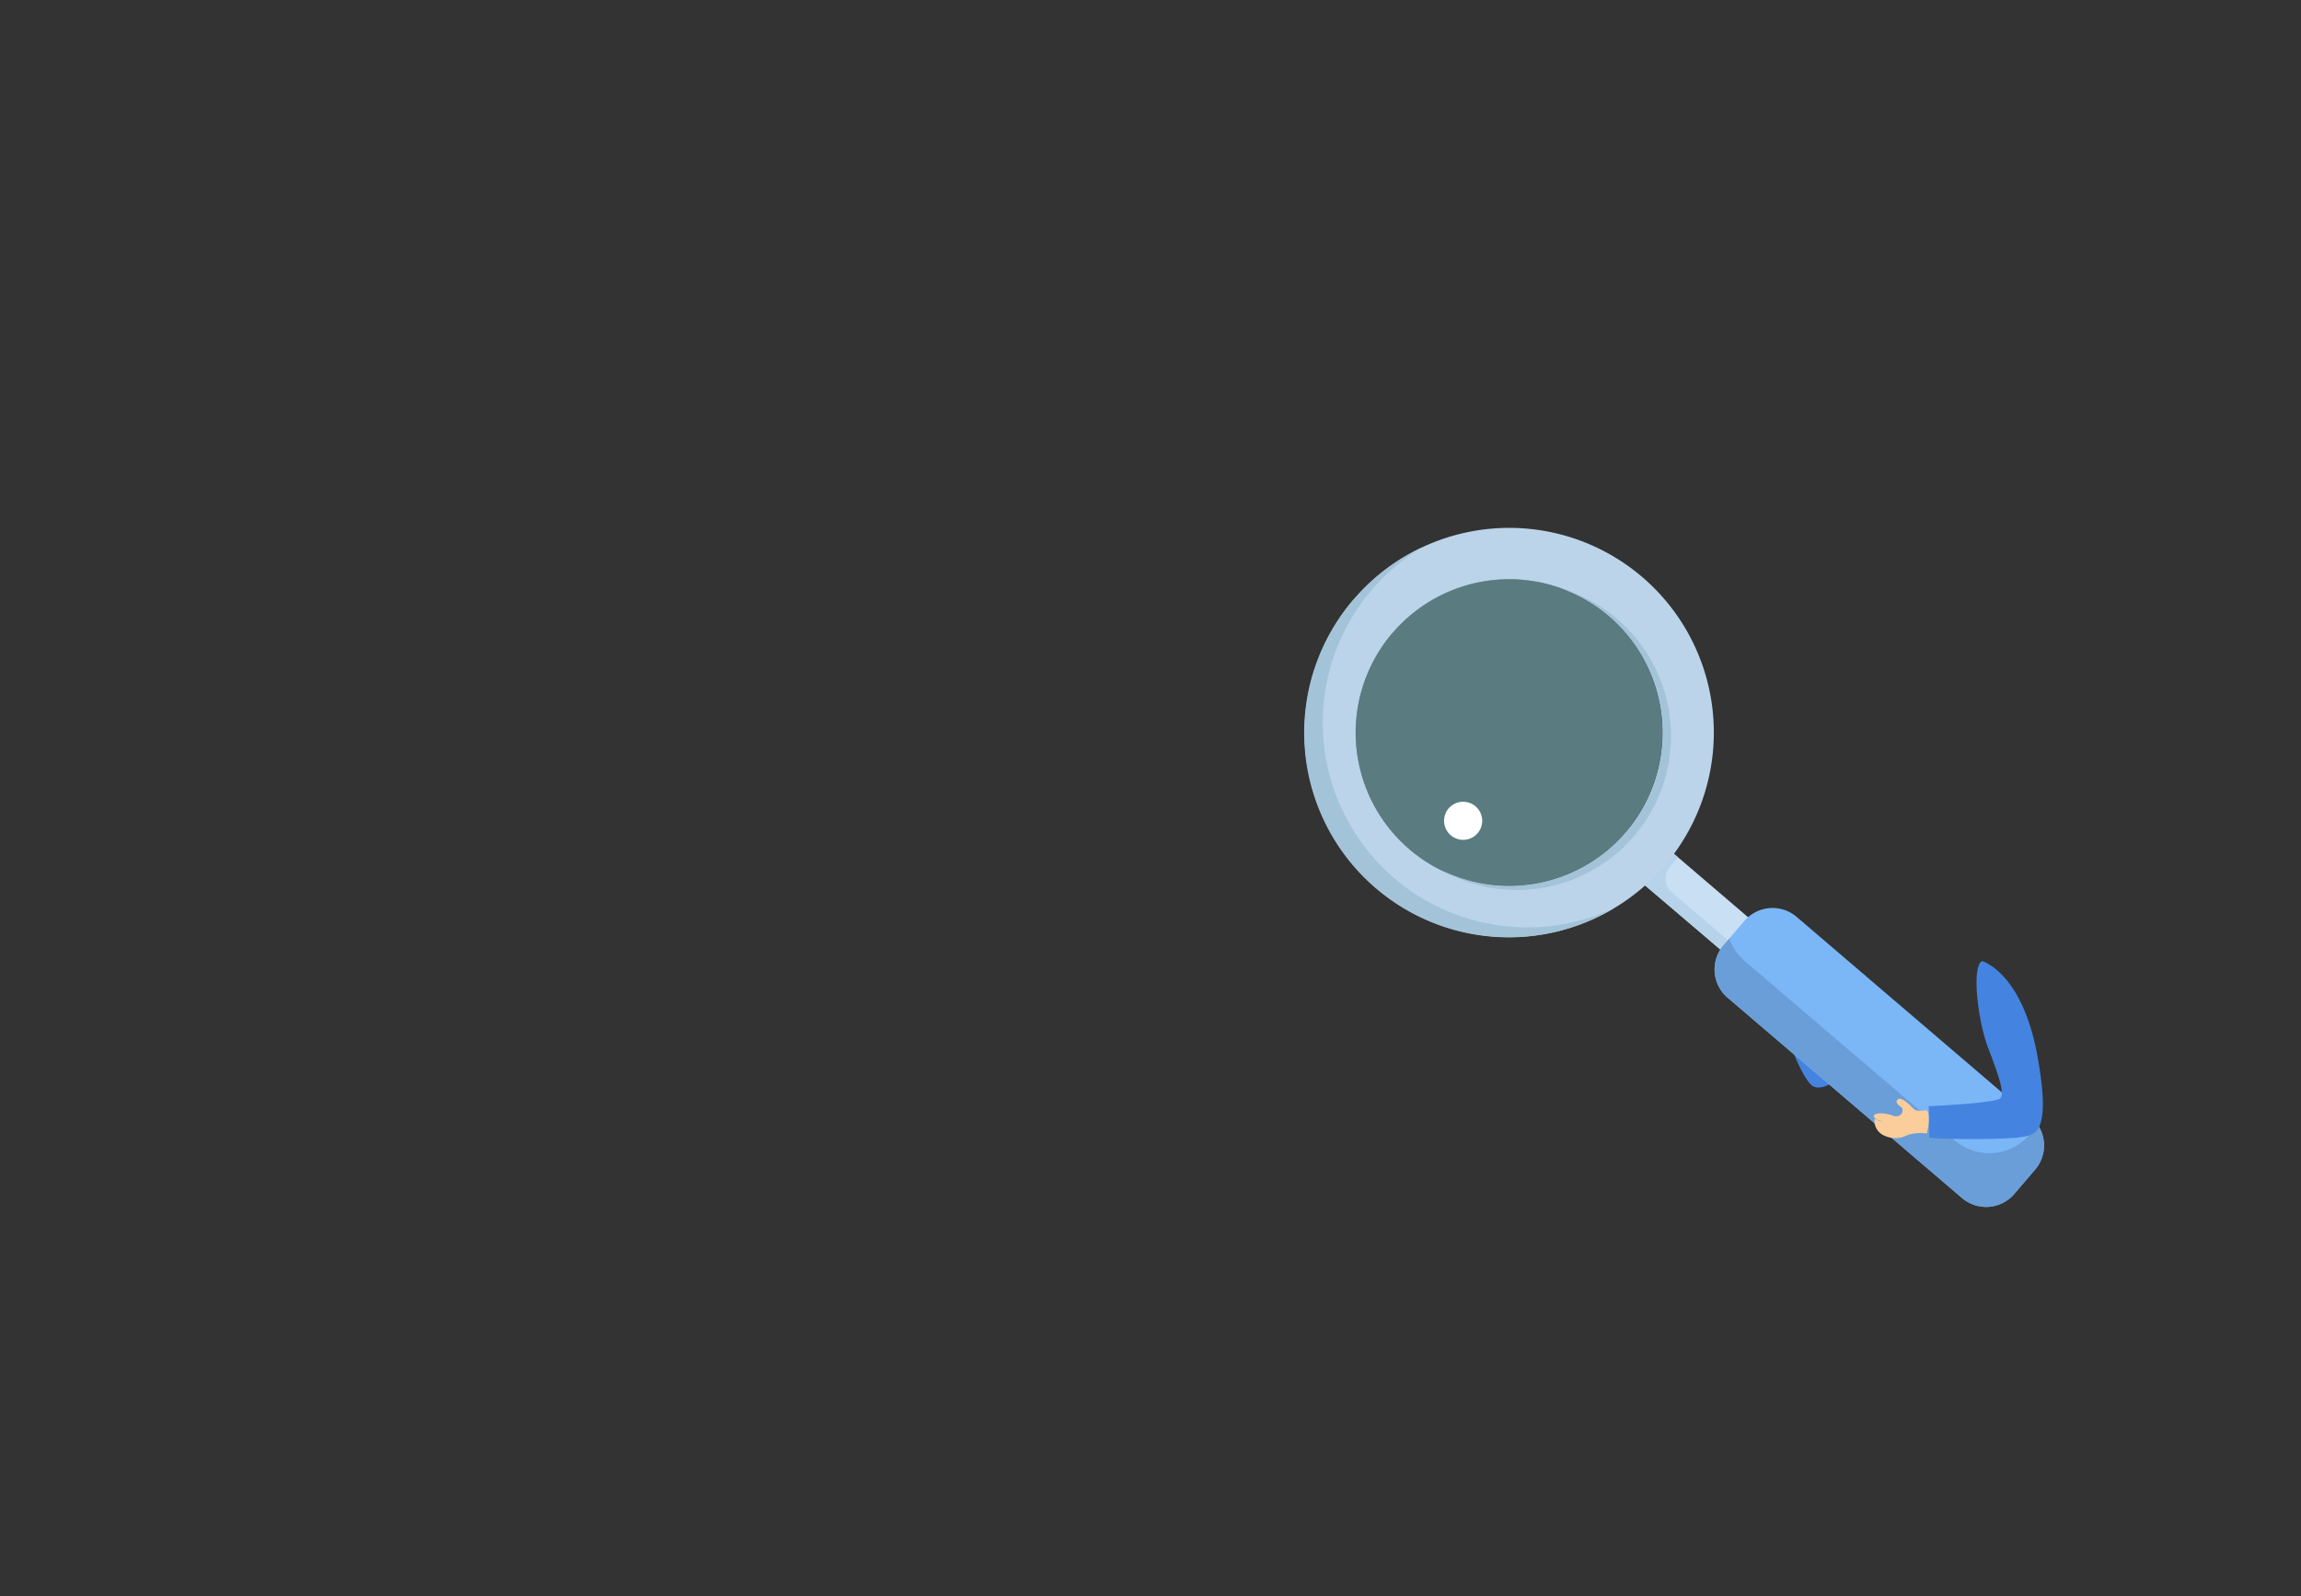 <svg id="Group_44425" data-name="Group 44425" xmlns="http://www.w3.org/2000/svg" xmlns:xlink="http://www.w3.org/1999/xlink" viewBox="0 0 186.11 129.12"><rect x="0" y="0" width="186.11" height="129.12" fill="#333333" stroke="none"/><defs><style>.cls-1{fill:none;}.cls-2{clip-path:url(#clip-path);}.cls-3{fill:#fbcd9b;}.cls-4{fill:#fff;}.cls-5{fill:#4484e0;}.cls-6{fill:#346ed8;}.cls-7{fill:#c9dff3;}.cls-8{fill:#b7d3ea;}.cls-9{fill:#bbd4ea;}.cls-10{fill:#a3c3d8;}.cls-11{opacity:0.48;}.cls-12{clip-path:url(#clip-path-2);}.cls-13{fill:#83c8d3;}.cls-14{fill:#7bb7f7;}.cls-15{fill:#6a9ed8;}</style><clipPath id="clip-path"><rect class="cls-1" width="186.11" height="129.12"/></clipPath><clipPath id="clip-path-2"><rect class="cls-1" x="109.66" y="46.84" width="24.83" height="24.83"/></clipPath></defs><g class="cls-2"><g id="Group_44424" data-name="Group 44424"><g id="Group_44423" data-name="Group 44423"><g id="Group_44640" data-name="Group 44640"><path id="Path_587418" data-name="Path 587418" class="cls-3" d="M145.34,79.35s-.44-.51-.34-.82c0-.1.06-.2.1-.3l.05-.12s.24-.76,0-.93-.42-.05-.47.37-.78.45-.89-.23-.49-1.41-.71-1.22,0,.74,0,.74,0,0-.08-.13,0-.53-.09-.48a1.18,1.18,0,0,0-.75,1.23A1.9,1.9,0,0,0,143,79a3.14,3.14,0,0,1,.79,1.26s1.63-.34,1.56-.86"/><path id="Path_587419" data-name="Path 587419" class="cls-4" d="M145.21,78.75l.24.65-1.82,1.12-.3-.78a5.31,5.31,0,0,1,1.88-1"/><path id="Path_587420" data-name="Path 587420" class="cls-5" d="M149.94,78.73a24.2,24.2,0,0,0-2.15,4.65s-.34-.82-.46-.16l-2-4.31a7.38,7.38,0,0,0-2.05,1.31s2.18,7.07,3.4,7.65S150,86,150,86l1-6.73c.09-.56-.94-.61-1-.52"/><path id="Path_587421" data-name="Path 587421" class="cls-6" d="M149.21,81.46a3.33,3.33,0,0,1,1.53-2.58.35.35,0,0,1,.14.34l-.74,6.68a7.8,7.8,0,0,1-1.83,1.75,23.1,23.1,0,0,0,.9-6.19"/><rect id="Rectangle_21565" data-name="Rectangle 21565" class="cls-7" x="137.41" y="67.03" width="3.45" height="14.99" transform="translate(-7.94 131.82) rotate(-49.46)"/><path id="Path_587434" data-name="Path 587434" class="cls-8" d="M134.56,68.35l1.17,1-.69.8a1.43,1.43,0,0,0,.16,2h0l9.12,7.8-.61.72L132.32,71Z"/><path id="Path_587435" data-name="Path 587435" class="cls-9" d="M111.32,71.83a16.55,16.55,0,1,0-1.83-23.34h0a16.55,16.55,0,0,0,1.83,23.34m1.32-20.64A12.41,12.41,0,1,1,114,68.69a12.41,12.41,0,0,1-1.37-17.5h0"/><path id="Path_587436" data-name="Path 587436" class="cls-10" d="M109.49,48.49A16.32,16.32,0,0,1,115,44.28a16.55,16.55,0,0,0,15.59,29.15,16.55,16.55,0,0,1-21.12-24.94"/><g id="Group_44418" data-name="Group 44418" class="cls-11"><g id="Group_44417" data-name="Group 44417"><g class="cls-12"><g id="Group_44416" data-name="Group 44416"><path id="Path_587437" data-name="Path 587437" class="cls-13" d="M114,68.69a12.41,12.41,0,1,0-1.37-17.51h0A12.41,12.41,0,0,0,114,68.69h0"/></g></g></g></g><path id="Path_587438" data-name="Path 587438" class="cls-10" d="M131.51,67.32a12.38,12.38,0,0,0-5.17-19.71,12.46,12.46,0,1,1-9.85,22.72,12.42,12.42,0,0,0,15-3"/><path id="Path_587439" data-name="Path 587439" class="cls-14" d="M139.41,76.45l1.66-1.94a3,3,0,0,1,4.26-.34h0l18.93,16.19a3,3,0,0,1,.33,4.25h0l-1.66,1.94a3,3,0,0,1-4.25.34h0L139.74,80.7a3,3,0,0,1-.33-4.25h0"/><path id="Path_587440" data-name="Path 587440" class="cls-15" d="M139.87,75.92a4.26,4.26,0,0,0,1.24,1.8l17,14.52a4.3,4.3,0,0,0,6.06-.48h0a4.39,4.39,0,0,0,.58-.89,3,3,0,0,1-.15,3.74l-1.66,1.94a3,3,0,0,1-4.25.34h0L139.74,80.7a3,3,0,0,1-.33-4.25h0Z"/><path id="Path_587441" data-name="Path 587441" class="cls-4" d="M117,67.14a1.54,1.54,0,1,0,.58-2.09,1.53,1.53,0,0,0-.58,2.09h0"/><path id="Path_587442" data-name="Path 587442" class="cls-3" d="M155.8,89.79s-.7.16-1-.08c-.08-.08-.17-.16-.24-.24a.88.88,0,0,0-.1-.1s-.62-.6-.88-.49-.25.37.14.62.07,1-.64.73-1.59-.23-1.51.08.71.38.71.38,0,0-.17,0-.5-.27-.5-.14a1.32,1.32,0,0,0,.84,1.32,2.08,2.08,0,0,0,1.82-.06,3.39,3.39,0,0,1,1.58-.13s.44-1.72-.1-1.9"/><path id="Path_587444" data-name="Path 587444" class="cls-5" d="M160.34,77.74s3.24.92,4.46,7.71-.39,6.34-1.75,6.58a60,60,0,0,1-7,0L156,89.47s5.44-.24,5.8-.65-.18-1.94-1-4.08-1.35-6.53-.5-7"/></g></g></g></g></svg>